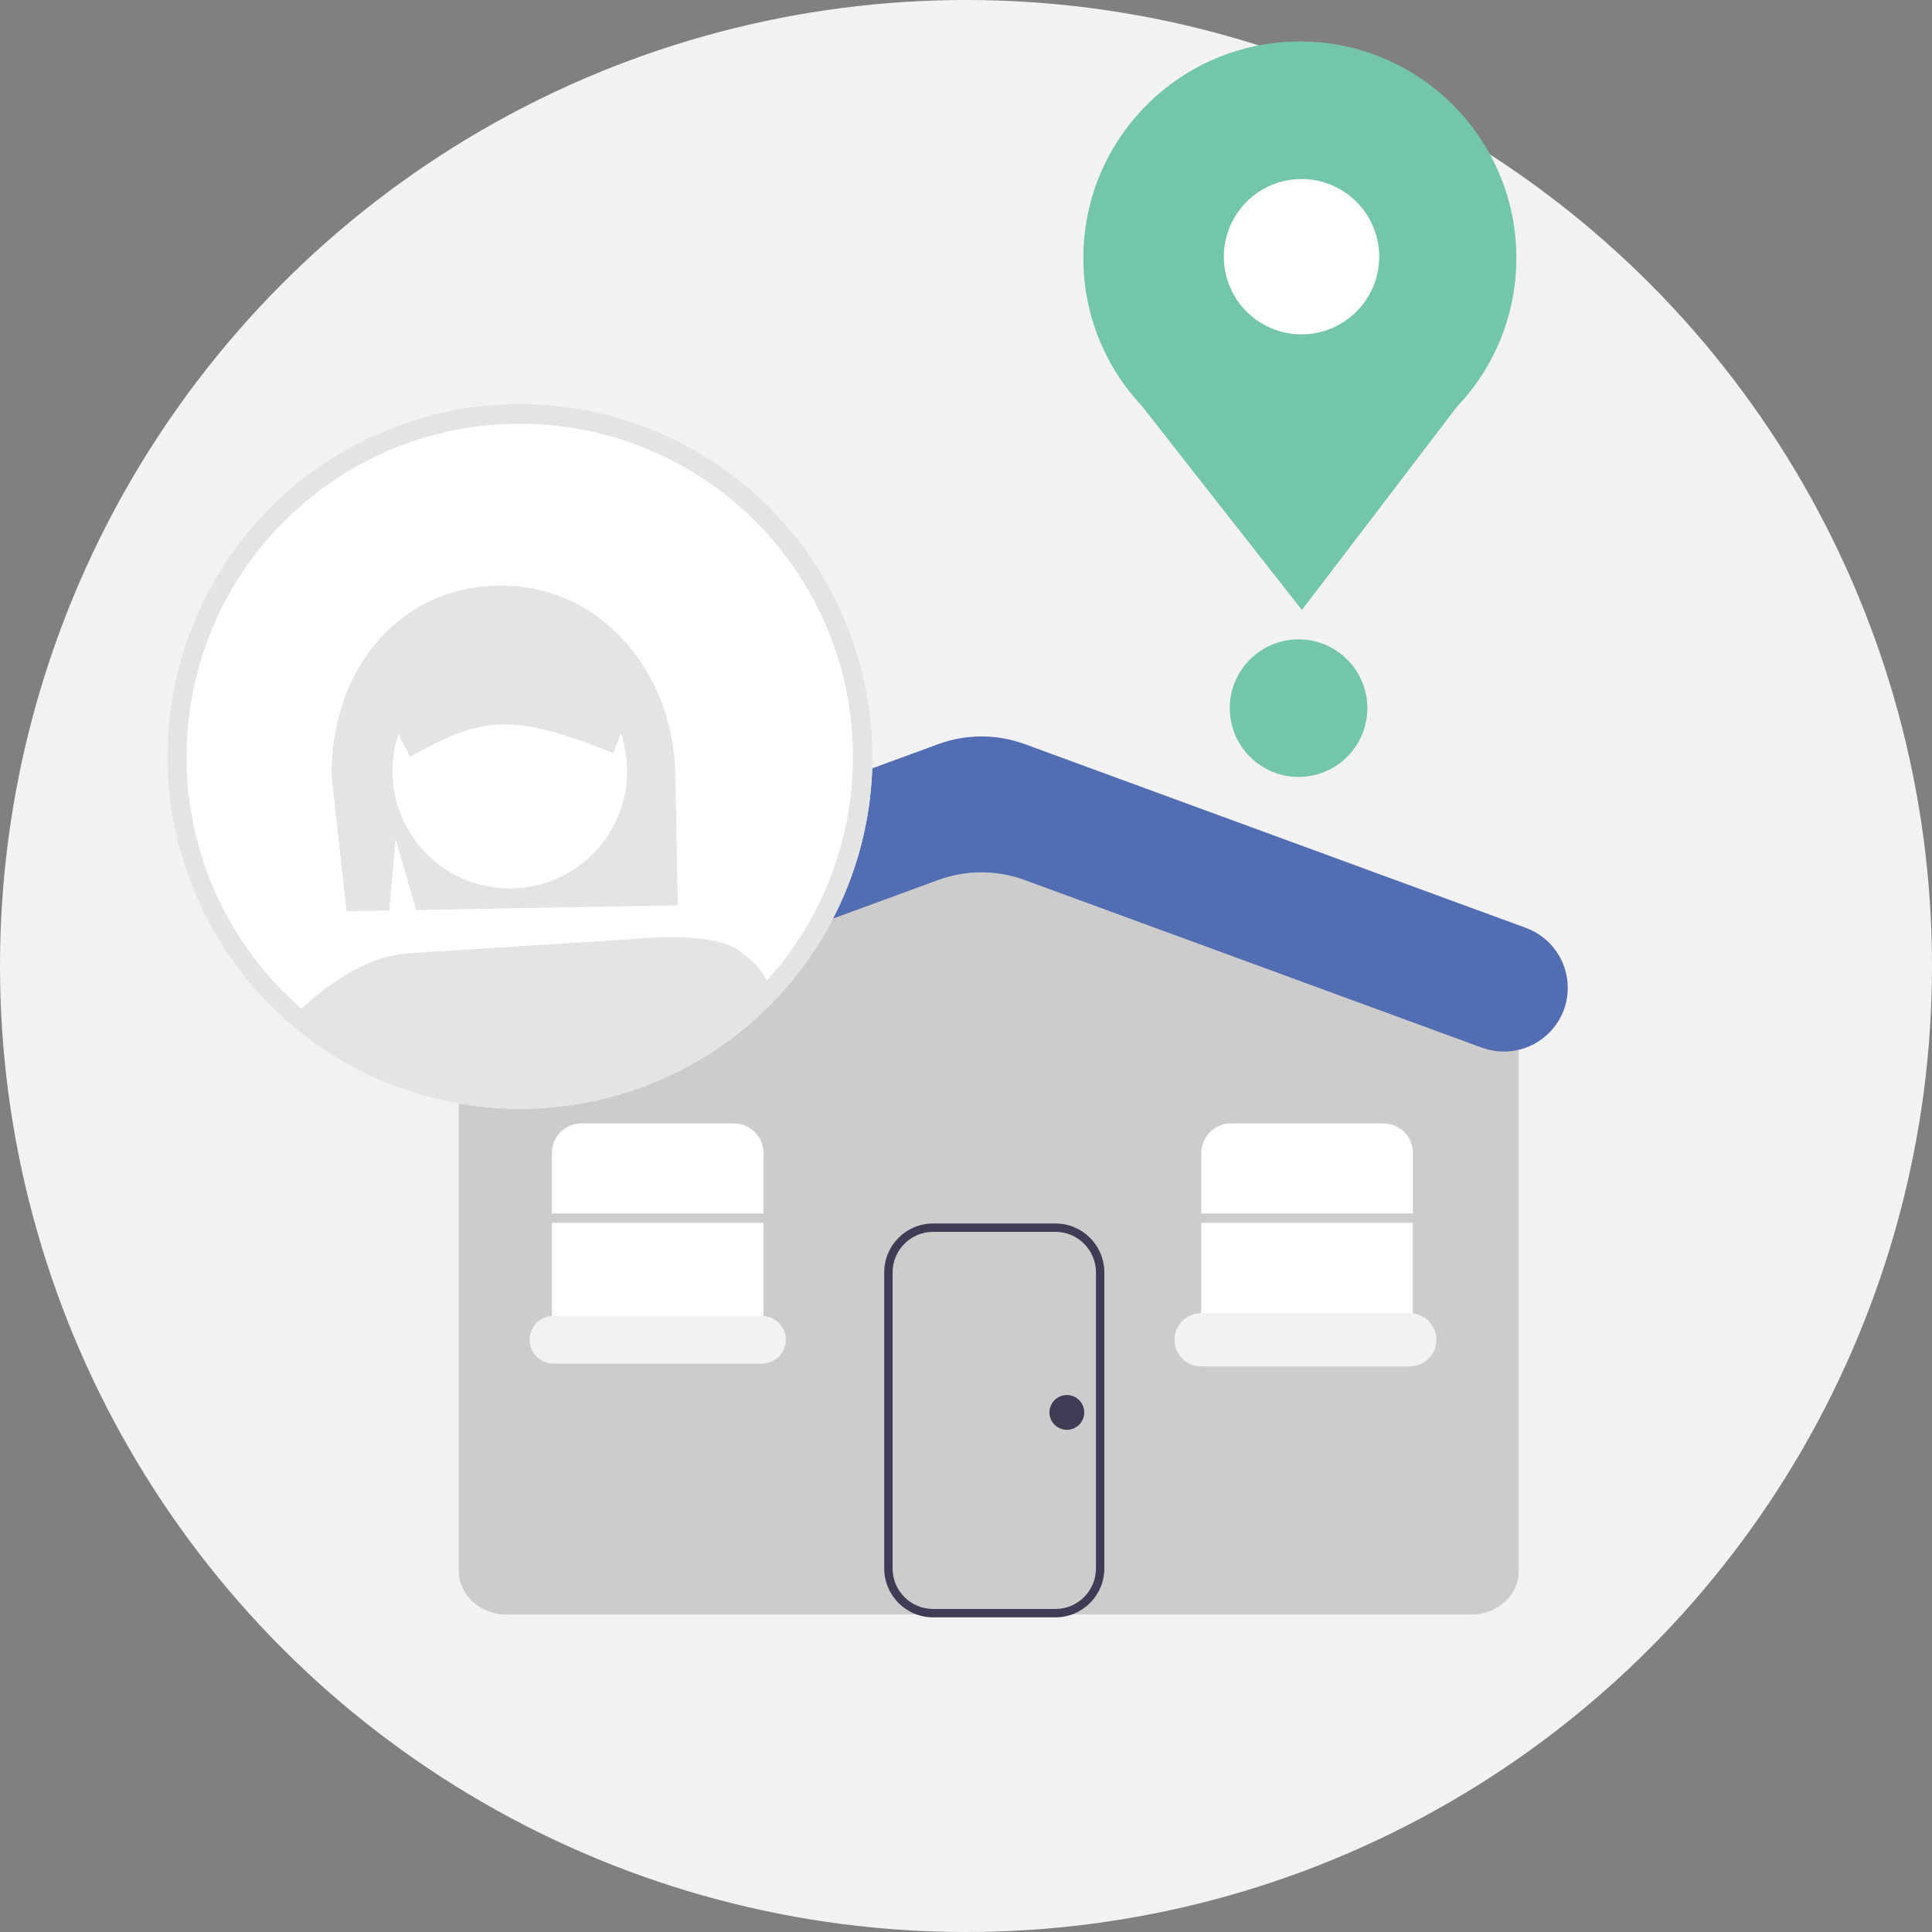 <?xml version="1.0" encoding="UTF-8"?>
<svg id="Layer_1" data-name="Layer 1" xmlns="http://www.w3.org/2000/svg" viewBox="0 0 150 150">
  <rect x="0" y="0" width="150" height="150" fill="#808080" stroke="none"/>
  <defs>
    <style>
      .cls-1 {
        fill: #f2f2f2;
      }

      .cls-2 {
        fill: #fff;
      }

      .cls-3 {
        fill: #e4e4e4;
      }

      .cls-4 {
        fill: #ccc;
      }

      .cls-5 {
        fill: #3f3d56;
      }

      .cls-6 {
        fill: #536db2;
      }

      .cls-7 {
        fill: #74c6aa;
      }
    </style>
  </defs>
  <circle class="cls-1" cx="75" cy="75" r="75"/>
  <path class="cls-4" d="m114.19,125.35H39.33c-2.04,0-3.71-1.51-3.71-3.36v-45.32c.02-.77.51-1.46,1.24-1.72l34.86-13.94c3.2-1.27,6.77-1.27,9.97,0l34.98,13.95c.73.26,1.22.95,1.24,1.72v45.32c0,1.85-1.66,3.36-3.71,3.36Z"/>
  <path class="cls-2" d="m59.28,94.21v-4.69c0-1.27-1.03-2.3-2.3-2.3h-11.83c-1.27,0-2.3,1.03-2.3,2.3v4.69h16.44Z"/>
  <path class="cls-2" d="m42.85,94.94v7.26c0,1.27,1.03,2.3,2.3,2.3h11.83c1.27,0,2.3-1.03,2.3-2.3v-7.26h-16.44Z"/>
  <path class="cls-6" d="m115.05,81.34l-35.51-13.02c-2.16-.79-4.53-.79-6.69,0l-35.51,13.02c-2.57.94-5.41-.38-6.35-2.95-.2-.55-.3-1.12-.3-1.7h0c0-2.08,1.3-3.93,3.25-4.65l38.92-14.27c2.16-.79,4.53-.79,6.69,0l38.92,14.27c1.95.72,3.25,2.57,3.25,4.65h0c0,2.74-2.22,4.95-4.95,4.95-.58,0-1.16-.1-1.7-.3Z"/>
  <path class="cls-5" d="m81.94,125.57h-9.49c-2.1,0-3.8-1.7-3.8-3.8v-22.98c0-2.1,1.7-3.8,3.8-3.8h9.49c2.1,0,3.8,1.7,3.8,3.8v22.98c0,2.1-1.7,3.8-3.8,3.8Zm-9.49-29.93c-1.74,0-3.15,1.41-3.15,3.15v22.98c0,1.74,1.41,3.15,3.15,3.15h9.49c1.74,0,3.15-1.41,3.15-3.15v-22.98c0-1.74-1.41-3.15-3.15-3.15h-9.49Z"/>
  <path class="cls-1" d="m42.97,102.17c-1.02,0-1.85.83-1.85,1.85s.83,1.85,1.85,1.85h16.19c1.02,0,1.85-.83,1.85-1.85s-.83-1.85-1.85-1.85h-16.19Z"/>
  <path class="cls-2" d="m93.26,94.94v7.26c0,1.27,1.03,2.3,2.3,2.3h11.83c1.27,0,2.3-1.03,2.3-2.3v-7.26h-16.44Z"/>
  <path class="cls-2" d="m109.7,94.21v-4.69c0-1.27-1.03-2.3-2.3-2.3h-11.83c-1.27,0-2.3,1.03-2.3,2.3v4.69h16.44Z"/>
  <circle class="cls-5" cx="82.83" cy="109.66" r="1.35"/>
  <path class="cls-1" d="m109.45,106.09h-16.19c-1.14,0-2.07-.93-2.07-2.07s.93-2.07,2.07-2.07h16.19c1.14,0,2.07.93,2.07,2.07s-.93,2.07-2.07,2.07Z"/>
  <path class="cls-2" d="m66.21,49.74c-4.97-14.27-20.57-21.82-34.84-16.85-14.27,4.97-21.82,20.57-16.85,34.84,1.01,2.9,2.49,5.6,4.4,8,.25.31.5.62.76.92.02.02.03.04.05.06.64.74,1.32,1.44,2.04,2.1.19.17.38.35.58.52.37.33.76.65,1.15.96.16.12.31.25.47.36.63.48,1.28.92,1.96,1.34h.03c.19.13.39.25.58.36.35.21.72.41,1.08.6l.23.12c.53.28,1.07.54,1.63.78.11.05.24.1.35.15,0,0,.01,0,.02,0,.26.11.52.21.79.31.87.33,1.76.62,2.66.85,2.3.61,4.68.92,7.06.92.87,0,1.73-.04,2.58-.12,1.94-.18,3.86-.57,5.72-1.15,0,0,0,0,.01,0,1.17-.37,2.32-.83,3.43-1.36,0,0,.01,0,.02,0,.25-.12.49-.25.74-.37.04-.02.08-.04.12-.06.2-.1.39-.21.59-.31.49-.27.97-.56,1.45-.86.13-.08.26-.16.39-.25.19-.12.37-.25.56-.38.24-.17.48-.34.72-.52.07-.05.15-.11.23-.17,9.44-7.17,13.19-19.6,9.29-30.79h0Z"/>
  <path class="cls-3" d="m30.72,65.14l1.59,5.51,20.31-.36-.18-10.09c-.14-7.99-5.78-14.87-13.77-14.73s-13.06,6.89-12.92,14.88l1.16,10.4,3.31-.06.5-5.54Z"/>
  <circle class="cls-2" cx="39.58" cy="59.87" r="9.11"/>
  <path class="cls-3" d="m57.72,74.09l-.21,3.83c-9.09,9.45-24.03,10.03-33.82,1.31-.21-.19-.42-.38-.62-.58,1.26-1.26,4.75-4.36,8.62-4.64l17.46-1.1s6.61-.78,8.57,1.18Z"/>
  <path class="cls-3" d="m49.56,53.47c-.01-.7-.23-1.38-.63-1.95-.04-.06-.08-.11-.13-.17-.68-.87-1.74-1.38-2.85-1.36l-6.55.12-6.55.11c-1.95.04-3.51,1.65-3.48,3.6l1.56,3.14.9,1.8.15-.08c5.67-3.18,7.98-3.23,15.48-.27l.15.06.59-1.52,1.35-3.45v-.03Z"/>
  <path class="cls-3" d="m59.79,76.66c-.53.67-1,.66-1.6,1.28-1.5,1.56-3.89,2.9-5.76,4.02l-.41-7.32,5.7-.55s1.28.68,2.07,2.58Z"/>
  <path class="cls-3" d="m66.21,49.74c-4.97-14.27-20.57-21.82-34.84-16.85-14.27,4.97-21.82,20.57-16.85,34.84,1.01,2.9,2.49,5.6,4.4,8,.25.31.5.62.76.92.02.02.03.04.05.06.64.74,1.32,1.44,2.04,2.1.19.17.38.35.58.52.37.33.76.65,1.15.96.16.12.31.25.47.36.63.48,1.28.92,1.96,1.34h.03c.19.13.39.25.58.36.35.21.72.41,1.08.6l.23.12c.53.28,1.07.54,1.63.78.11.05.24.1.35.15,0,0,.01,0,.02,0,.26.11.52.21.79.31.87.33,1.76.62,2.66.85,2.3.61,4.68.92,7.06.92.87,0,1.73-.04,2.58-.12,1.94-.18,3.86-.57,5.72-1.15,0,0,0,0,.01,0,1.17-.37,2.32-.83,3.43-1.36,0,0,.01,0,.02,0,.25-.12.49-.25.74-.37.04-.02.08-.04.12-.06.2-.1.39-.21.59-.31.49-.27.97-.56,1.45-.86.13-.08.26-.16.39-.25.19-.12.37-.25.56-.38.24-.17.48-.34.72-.52.07-.05.15-.11.23-.17,9.44-7.17,13.19-19.6,9.29-30.79h0Zm-10.2,29.6c-.16.13-.33.25-.5.36-.16.12-.32.24-.49.35-.14.1-.28.2-.43.29-.01,0-.03.02-.04.03-.11.07-.22.14-.32.21-.41.26-.82.5-1.24.74-.04.02-.09.05-.13.07-.19.1-.37.2-.56.3-.02.01-.05.02-.08.04h-.03c-.24.14-.48.26-.72.37-.93.45-1.89.83-2.86,1.16-.13.04-.26.09-.38.13-1.76.56-3.57.93-5.41,1.1-.81.07-1.62.11-2.44.11-2.25,0-4.5-.29-6.68-.87-1.12-.29-2.21-.66-3.28-1.11-.05-.02-.11-.04-.17-.07-.06-.02-.11-.04-.17-.07-.06-.02-.11-.05-.17-.08-.46-.2-.92-.42-1.37-.65l-.22-.11c-.55-.28-1.08-.59-1.6-.91-.15-.09-.31-.19-.46-.29-.04-.02-.07-.05-.11-.07-.35-.23-.7-.47-1.04-.72-.23-.17-.46-.34-.69-.52-.38-.28-.74-.59-1.1-.9-.19-.16-.37-.33-.55-.49-.7-.64-1.36-1.33-1.97-2.04-.21-.24-.41-.47-.6-.72-.04-.05-.08-.1-.12-.15-8.87-11.2-6.99-27.47,4.21-36.34,11.2-8.87,27.47-6.99,36.34,4.21,8.87,11.2,6.99,27.47-4.21,36.34-.14.11-.28.22-.42.33h0Z"/>
  <circle class="cls-7" cx="100.82" cy="54.98" r="5.34"/>
  <path class="cls-7" d="m117.73,20.03c0-9.28-7.53-16.81-16.81-16.81s-16.81,7.53-16.81,16.81c0,4.46,1.74,8.51,4.57,11.52l5.28,6.74,7.12,9.07,6.97-9.14,5.05-6.62c2.87-3.01,4.63-7.09,4.63-11.58Z"/>
  <circle class="cls-2" cx="101.05" cy="19.93" r="6.03"/>
</svg>